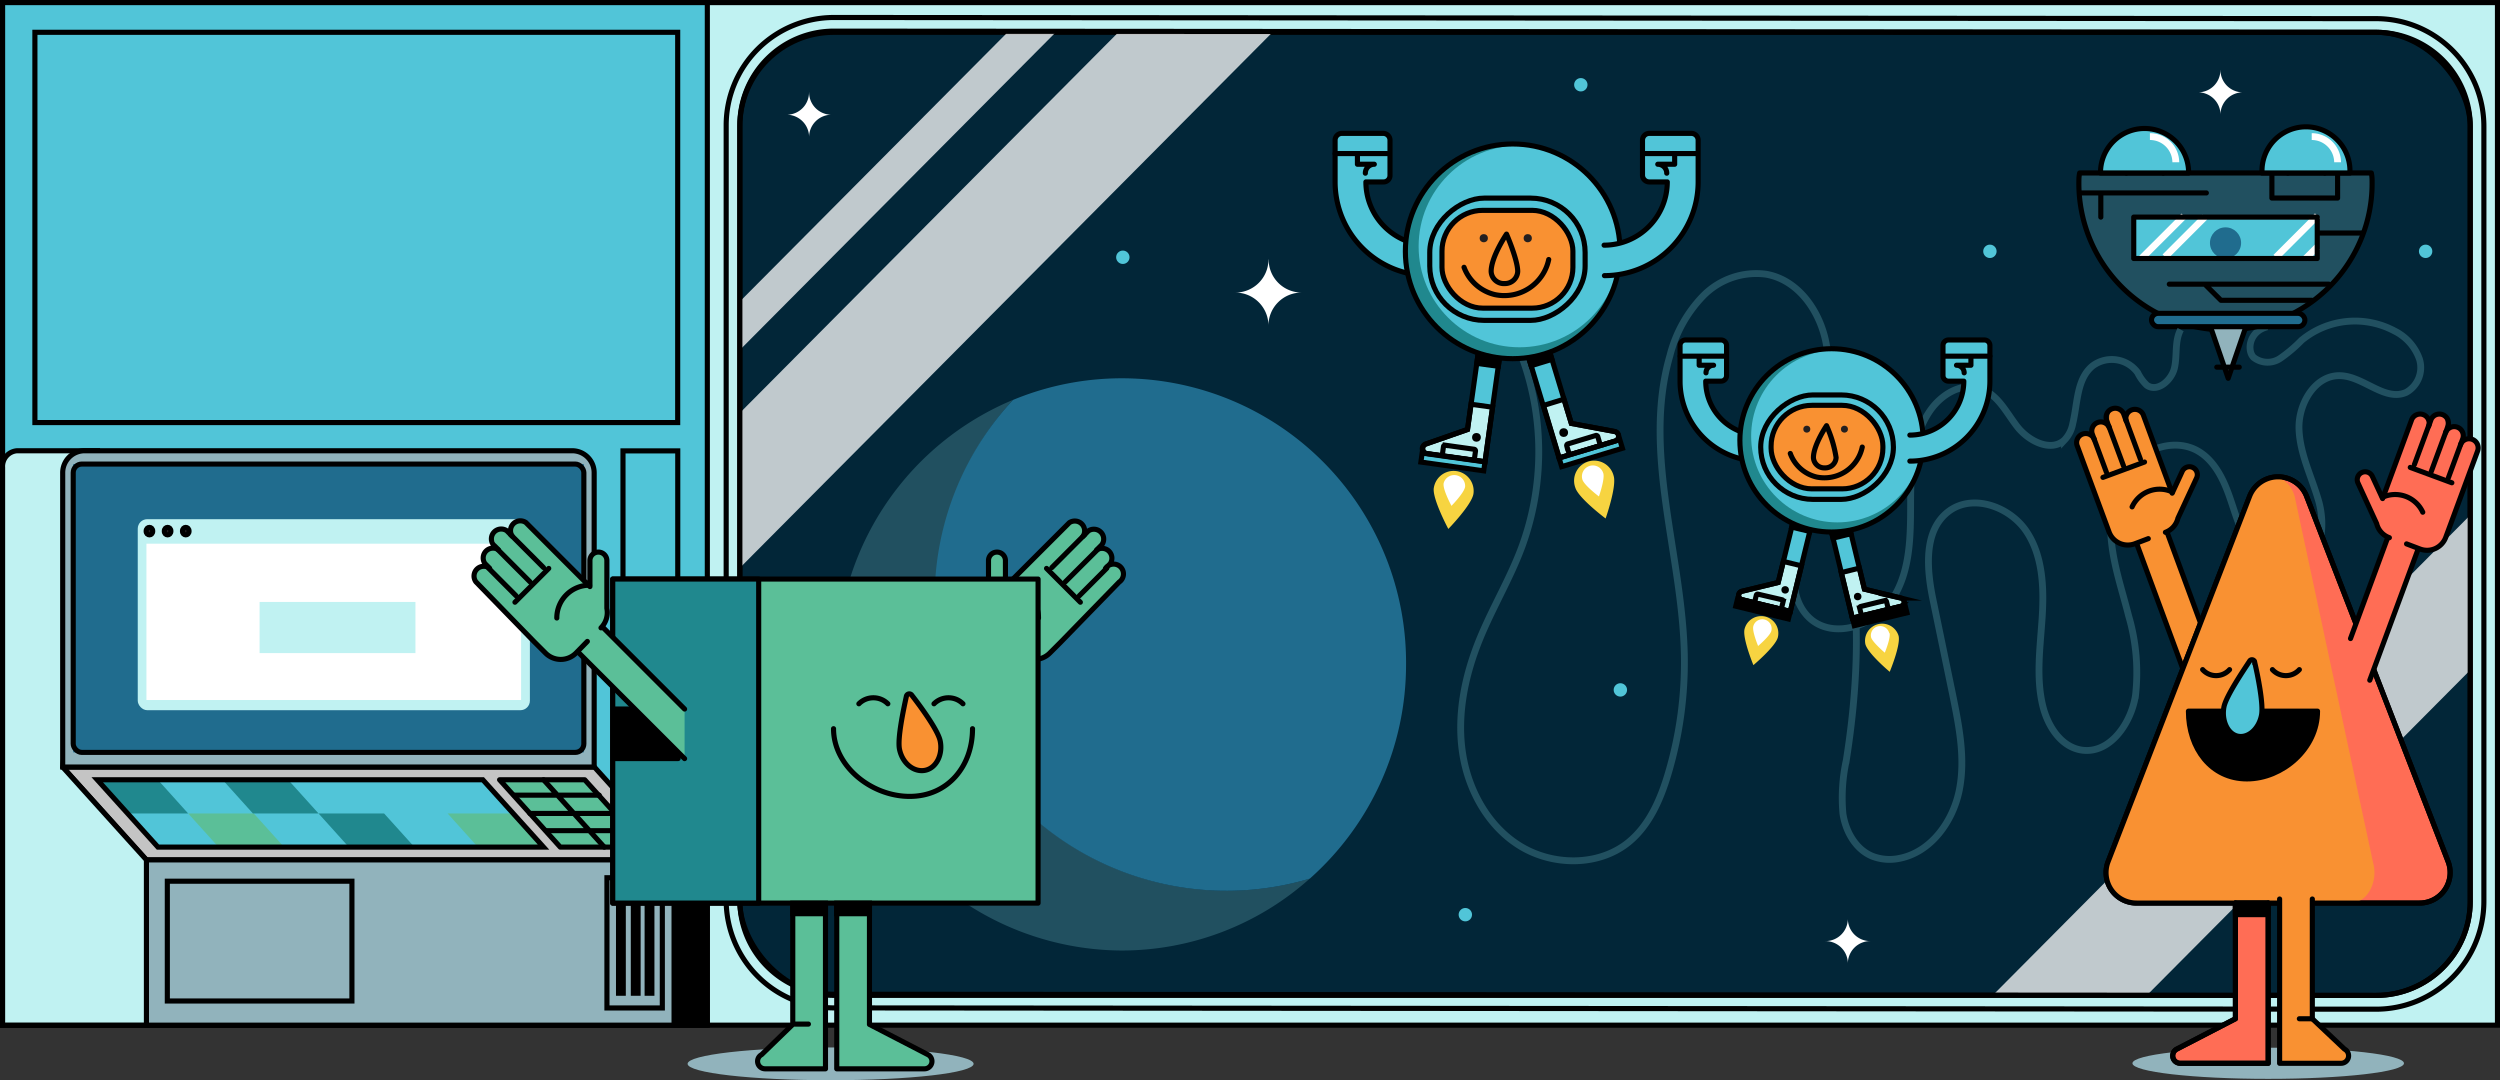<?xml version="1.0" encoding="utf-8"?>
<svg xmlns="http://www.w3.org/2000/svg" viewBox="0 0 366.06 158.17">
  <rect x="0" y="0" width="366.06" height="158.17" fill="#333333" stroke="none"/>
  <defs>
    <clipPath id="clip-path">
      <rect x="108.33" y="4.73" width="253.37" height="141.02" rx="13.77" fill="none"/>
    </clipPath>
    <style>.cls-18,.cls-23,.cls-24,.cls-3,.cls-7{fill:none}.cls-2{fill:#c0f2f2}.cls-10,.cls-12,.cls-20,.cls-21,.cls-25,.cls-3,.cls-5,.cls-7{stroke:#000;stroke-width:.75px}.cls-10,.cls-12,.cls-18,.cls-23,.cls-24,.cls-3{stroke-miterlimit:10}.cls-4{fill:#51c5d8}.cls-5{fill:#c4c4c4}.cls-20,.cls-21,.cls-25,.cls-5,.cls-7{stroke-linecap:round;stroke-linejoin:round}.cls-6{fill:#5bbf98}.cls-8{fill:#91b3bc}.cls-9{fill:#206c8e}.cls-11,.cls-21{fill:#fff}.cls-12,.cls-28{fill:#231f20}.cls-13{fill:#20888e}.cls-18,.cls-24{stroke:#fff}.cls-18{stroke-width:16px}.cls-19{fill:#215060}.cls-22{fill:#f99132}.cls-23{stroke:#215060}.cls-25,.cls-26{fill:#ff6d55}.cls-27{fill:#f7d441}</style>
  </defs>
  <g id="Layer_2" data-name="Layer 2">
    <g id="_6" data-name="6">
      <path class="cls-2" d="M.38.38h365.31v149.73H.38z"/>
      <path class="cls-3" d="M.38.38h365.31v149.73H.38z"/>
      <path class="cls-4" d="M.38.38h103.19v149.73H.38z"/>
      <path class="cls-3" d="M91.22 66.02h8.02v81.56h-8.02z"/>
      <path class="cls-3" d="M.38.38h103.19v149.73H.38z"/>
      <path class="cls-5" d="M87.03 112.31H9.18l12.25 13.6h77.86l-12.26-13.6z"/>
      <path class="cls-6" d="M85.62 114.18H73.15l8.89 9.86h12.47l-8.89-9.86z"/>
      <path class="cls-7" d="M85.62 114.18H73.15l8.89 9.86h12.47l-8.89-9.86z"/>
      <path class="cls-8" d="M21.44 125.91h77.85v24.2H21.44z"/>
      <path class="cls-3" d="M21.44 125.91h77.85v24.2H21.44z"/>
      <path class="cls-2" d="M14.24 66H2.52a2.29 2.29 0 0 0-2.14 2.45v81.65h21.06v-24.19L9.18 112.32Z"/>
      <path class="cls-3" d="M14.24 66H2.52a2.29 2.29 0 0 0-2.14 2.45v81.65h21.06v-24.19L9.18 112.32Z"/>
      <path class="cls-8" d="M12.4 66h71.41A3.22 3.22 0 0 1 87 69.24v43.07H9.18V69.24A3.22 3.22 0 0 1 12.4 66Z"/>
      <path class="cls-3" d="M12.4 66h71.41A3.22 3.22 0 0 1 87 69.24v43.07H9.18V69.24A3.22 3.22 0 0 1 12.4 66Z"/>
      <path class="cls-9" d="M10.72 67.95h74.77v42.22H10.72z"/>
      <rect class="cls-3" x="10.72" y="67.95" width="74.77" height="42.22" rx="1.26"/>
      <path class="cls-3" d="M24.5 129.03h27.03v17.54H24.5z"/>
      <path class="cls-5" d="M77.59 119.11h12.48M75.27 116.43h12.47M80.05 121.63h12.23M79.59 114.18l8.89 9.86"/>
      <path class="cls-3" d="M88.87 128.52h8.11v19.07h-8.11z"/>
      <path class="cls-10" d="M90.57 130.67h.69v14.76h-.69zM92.74 130.67h.69v14.76h-.69zM94.76 130.67h.69v14.76h-.69z"/>
      <rect class="cls-2" x="20.17" y="76.02" width="57.42" height="27.97" rx="1.39"/>
      <path class="cls-11" d="M21.44 79.61H76.3v22.89H21.44z"/>
      <ellipse class="cls-12" cx="21.88" cy="77.77" rx=".48" ry=".55"/>
      <ellipse class="cls-12" cx="24.54" cy="77.77" rx=".48" ry=".55"/>
      <ellipse class="cls-12" cx="27.2" cy="77.77" rx=".48" ry=".55"/>
      <path class="cls-2" d="M38.01 88.14h22.82v7.49H38.01z"/>
      <path class="cls-4" d="M70.7 114.18H14.24l8.89 9.86h56.46l-8.89-9.86z"/>
      <path class="cls-13" d="M23.11 114.18H14.4l4.45 4.93h8.7l-4.44-4.93z"/>
      <path class="cls-6" d="M37.16 119.11h-9.61l4.45 4.93h9.6l-4.44-4.93z"/>
      <path class="cls-13" d="M42.19 114.18h-9.6l4.44 4.93h9.61l-4.45-4.93zM56.24 119.11h-9.6l4.44 4.93h9.61l-4.45-4.93z"/>
      <path class="cls-6" d="M75.14 119.11h-9.6l4.44 4.93h9.61l-4.45-4.93z"/>
      <path class="cls-3" d="M70.7 114.18H14.24l8.89 9.86h56.46l-8.89-9.86z"/>
      <rect x="108.33" y="4.73" width="253.37" height="141.02" rx="13.77" fill="#022638"/>
      <rect class="cls-3" x="108.33" y="4.73" width="253.37" height="141.02" rx="13.77"/>
      <g opacity=".75" clip-path="url(#clip-path)">
        <path stroke-width="5" stroke="#fff" stroke-miterlimit="10" fill="none" d="m96.89 59.2 60.69-61.03"/>
        <path class="cls-18" d="m97.32 82.88 96.31-96.85M291.9 156.97l84.6-85.08"/>
      </g>
      <path class="cls-3" d="M122.1 147.58a15.78 15.78 0 0 1-15.77-15.77V18.33A15.79 15.79 0 0 1 122.1 2.56l225.83.17A15.78 15.78 0 0 1 363.7 18.5V132a15.79 15.79 0 0 1-15.77 15.77Z"/>
      <path class="cls-3" d="m347.93 145.75-225.83-.17a13.76 13.76 0 0 1-13.77-13.77V18.33A13.77 13.77 0 0 1 122.1 4.56l225.83.17A13.78 13.78 0 0 1 361.7 18.5V132a13.78 13.78 0 0 1-13.77 13.75Z"/>
      <path class="cls-19" d="M137.05 87.55a42.79 42.79 0 0 1 11.28-29 41.93 41.93 0 0 0 15.88 80.63 41.34 41.34 0 0 0 27.58-10.54 42.56 42.56 0 0 1-54.74-41.1Z"/>
      <path class="cls-9" d="M205.88 97.29a41.62 41.62 0 0 0-57.55-38.73 42.73 42.73 0 0 0 43.46 70.09 41.88 41.88 0 0 0 14.09-31.36Z"/>
      <path class="cls-20" d="m98.7 125.91 4.86 4.76v19.43H98.7v-24.19z"/>
      <path class="cls-6" d="m133.35 103.82 14.43-14.42 3.62 3.63-18.05 18.05"/>
      <path class="cls-7" d="m133.35 103.82 14.43-14.42 3.62 3.63-18.05 18.05"/>
      <path class="cls-6" d="m155.32 94-1.63 1.63a3.13 3.13 0 0 1-4.44 0l-3.65-3.65a3.13 3.13 0 0 1-.86-2.85v-7a1.24 1.24 0 0 1 2.48 0v3.81l.7-.7 3.55-3.55 5.1-5.1a1.44 1.44 0 0 1 2 2l.79-.8a1.44 1.44 0 0 1 2 0c.56.56-.79 2.82-1.35 3.38l.55-.55a1.44 1.44 0 0 1 2 2l-.69.69a1.44 1.44 0 1 1 2 2L155.34 94Z"/>
      <path class="cls-7" d="M145.6 91.93a3.13 3.13 0 0 1-.86-2.85v-7a1.24 1.24 0 0 1 2.48 0v3.81l.7-.7 3.55-3.55 5.1-5.1a1.44 1.44 0 0 1 2 2l.79-.8a1.44 1.44 0 0 1 2 2l-.8.8a1.44 1.44 0 0 1 2 2l-.69.69a1.44 1.44 0 1 1 2 2L155.34 94h0l-1.63 1.63a3.13 3.13 0 0 1-4.44 0l-1.66-1.66"/>
      <path class="cls-7" d="M152.06 90.49a4.79 4.79 0 0 0-4.8-4.8"/>
      <path class="cls-21" d="m153.24 83.23 4.95 4.95M158.82 78.29l-4.8 4.81M160.74 80.44l-4.75 4.75M162.06 83.2l-4.02 4.03"/>
      <ellipse class="cls-8" cx="121.62" cy="155.77" rx="20.94" ry="2.4"/>
      <path class="cls-6" d="M127.31 132.28V150l8.57 4.43a1.1 1.1 0 0 1-.51 2.07h-12.85v-24.22M116.08 132.28V150l-4.57 4.43a1.1 1.1 0 0 0 .51 2.07h8.85v-24.22"/>
      <path class="cls-7" d="M127.31 132.28V150l8.57 4.43a1.1 1.1 0 0 1-.51 2.07h-12.85v-24.22M116.08 132.28V150l-4.57 4.43a1.1 1.1 0 0 0 .51 2.07h8.85v-24.22M116.08 149.95h2.29"/>
      <path class="cls-6" d="M89.72 84.79H152v47.45H89.72z"/>
      <path class="cls-7" d="M89.72 84.79H152v47.45H89.72z"/>
      <path class="cls-13" d="M89.72 84.79h21.37v47.45H89.72z"/>
      <path class="cls-7" d="M89.72 84.79h21.37v47.45H89.72z"/>
      <path class="cls-22" d="M137.66 108.46c.43 2-.55 4-2.19 4.33s-3.33-1-3.76-3.07c-.33-1.56.59-5.84 1-7.74a.44.44 0 0 1 .81-.17c1.22 1.56 3.8 5.08 4.14 6.65Z"/>
      <path class="cls-3" d="M137.66 108.46c.43 2-.55 4-2.19 4.33s-3.33-1-3.76-3.07c-.33-1.56.59-5.84 1-7.74a.44.44 0 0 1 .81-.17c1.22 1.56 3.8 5.08 4.14 6.65Z"/>
      <path class="cls-7" d="M142.4 106.7c0 5.47-3.59 9.91-9.21 9.91s-11.14-4.44-11.14-9.91M130 103.05a3 3 0 0 0-4.24 0M141 103.05a3 3 0 0 0-4.24 0"/>
      <path class="cls-10" d="M116.08 132.25h4.79v1.54h-4.79zM122.52 132.25h4.79v1.54h-4.79z"/>
      <path class="cls-20" d="M89.92 103.82h9.37v7.25h-9.37z"/>
      <path class="cls-6" d="M100.24 103.82 85.82 89.4l-3.63 3.63 18.05 18.05"/>
      <path class="cls-7" d="M100.24 103.82 85.82 89.4l-3.63 3.63 18.05 18.05"/>
      <path class="cls-6" d="m78.27 94 1.63 1.63a3.14 3.14 0 0 0 4.45 0l3.65-3.7a3.18 3.18 0 0 0 .86-2.85v-7a1.24 1.24 0 0 0-2.48 0v3.81l-.71-.7-3.55-3.55L77 76.51a1.44 1.44 0 0 0-2 2l-.8-.8a1.44 1.44 0 0 0-2 0c-.56.56.8 2.82 1.36 3.38l-.56-.52a1.44 1.44 0 0 0-2 2l.69.69a1.43 1.43 0 0 0-2 2L78.25 94Z"/>
      <path class="cls-7" d="M88 91.93a3.18 3.18 0 0 0 .86-2.85v-7a1.24 1.24 0 0 0-2.48 0v3.81l-.71-.7-3.55-3.55L77 76.51a1.44 1.44 0 0 0-2 2l-.8-.8a1.44 1.44 0 0 0-2 2l.8.8a1.44 1.44 0 0 0-2 2l.69.69a1.43 1.43 0 0 0-2 2l8.56 8.8h0l1.63 1.63a3.14 3.14 0 0 0 4.45 0L86 93.92"/>
      <path class="cls-7" d="M81.53 90.49a4.79 4.79 0 0 1 4.8-4.8"/>
      <path class="cls-21" d="m80.35 83.23-4.95 4.95M74.78 78.29l4.8 4.81M72.86 80.44l4.74 4.75M71.54 83.2l4.02 4.03"/>
      <path class="cls-23" d="M267.72 69.91c5.06 13 4.8 27.59 2.62 41.42a25.71 25.71 0 0 0-.49 7.81c.39 2.59 1.84 5.19 4.25 6.21a7 7 0 0 0 4 .34c4.64-.89 7.89-5.42 8.8-10.06s-.07-9.42-1-14l-2.8-13.52c-1-4.67-1.54-10.49 2.32-13.3 3.53-2.56 8.89-.6 11.3 3s2.58 8.28 2.3 12.62-.93 8.78.11 13c.73 2.92 2.64 5.9 5.61 6.39 4.13.67 7.31-3.85 7.95-8a29.52 29.52 0 0 0-1-11.62c-.92-3.63-2.15-7.2-2.53-10.93s.17-7.71 2.48-10.66 6.68-4.43 10-2.68c2.45 1.31 3.82 4 4.75 6.61s1.61 5.41 3.29 7.63 4.75 3.7 7.28 2.53c3.13-1.45 3.48-5.81 2.6-9.15-1-3.6-2.8-7-2.93-10.73s2.4-8 6.12-7.81c3.39.15 6.51 3.85 9.6 2.43a4.16 4.16 0 0 0 1.92-4.84 7.29 7.29 0 0 0-3.66-4.14A12.27 12.27 0 0 0 337 49.83a21.08 21.08 0 0 1-3.16 2.67 3.31 3.31 0 0 1-3.86-.17c-1-1-.68-3.81 2-4.48"/>
      <path class="cls-19" d="M304.51 25.33a5.19 5.19 0 0 0-.11 1.05 21.47 21.47 0 1 0 42.93 0 5.19 5.19 0 0 0-.11-1.05Z"/>
      <path class="cls-7" d="M304.51 25.33a5.19 5.19 0 0 0-.11 1.05 21.47 21.47 0 1 0 42.93 0 5.19 5.19 0 0 0-.11-1.05Z"/>
      <path class="cls-4" d="M312.43 31.79h26.87v6.06h-26.87z"/>
      <path class="cls-8" d="m323.67 47.85 2.59 7.54 2.59-7.54"/>
      <path class="cls-7" d="m323.67 47.85 2.59 7.54 2.59-7.54M324.59 53.76h3.29"/>
      <path class="cls-24" d="m313.61 37.79 6.17-6.16M317.01 37.61l5.82-5.82M333.25 37.67l.07-.07 6-6M337.58 37.88l1.71-1.71"/>
      <circle class="cls-9" cx="325.87" cy="35.57" r="2.28"/>
      <path class="cls-7" d="M311.35 25.33a2.7 2.7 0 1 1 5.4 0M335 25.33a2.71 2.71 0 0 1 5.41 0M304.55 28.25h18.51M307.61 28.25v3.54M317.64 41.61H341M322.83 41.61l2.37 2.36h13.3M332.66 25.33V29h9.62v-3.67M339.3 34.12h6.59M312.43 31.79h26.87v6.06h-26.87z"/>
      <path class="cls-4" d="M320.46 25.33a1.65 1.65 0 0 0 0-.32 6.45 6.45 0 0 0-12.89 0 1.66 1.66 0 0 0 0 .32ZM344.09 25.33a1.66 1.66 0 0 0 0-.32 6.44 6.44 0 1 0-12.88 0 1.66 1.66 0 0 0 0 .32Z"/>
      <path class="cls-7" d="M320.46 25.33a1.65 1.65 0 0 0 0-.32 6.45 6.45 0 0 0-12.89 0 1.66 1.66 0 0 0 0 .32ZM344.09 25.33a1.66 1.66 0 0 0 0-.32 6.44 6.44 0 1 0-12.88 0 1.66 1.66 0 0 0 0 .32Z"/>
      <path class="cls-24" d="M318.59 23.76A3.79 3.79 0 0 0 314.8 20M342.28 23.76a3.79 3.79 0 0 0-3.79-3.76"/>
      <rect class="cls-9" x="315.03" y="45.88" width="22.46" height="1.96" rx=".98"/>
      <rect class="cls-7" x="315.03" y="45.88" width="22.46" height="1.96" rx=".98"/>
      <path class="cls-3" d="M5.11 4.73h94.12v57.14H5.11z"/>
      <path class="cls-22" d="m322.76 92.71-6.54-17.74-4.46 1.64 8.19 22.2"/>
      <path class="cls-7" d="m322.76 92.71-6.54-17.74-4.46 1.64 8.19 22.2"/>
      <path class="cls-22" d="m308.1 75.86.74 2a2.92 2.92 0 0 0 3.74 1.73l4.49-1.66a2.91 2.91 0 0 0 1.83-2.06l2.73-5.87a1.15 1.15 0 0 0-2.09-1l-1.48 3.21-.32-.86-1.61-4.35-2.31-6.27a1.33 1.33 0 0 0-2.49.92l-.36-1a1.32 1.32 0 0 0-1.71-.78c-.69.25-.43 2.68-.18 3.37l-.25-.69a1.33 1.33 0 0 0-2.49.92l.31.86a1.33 1.33 0 1 0-2.5.92l3.93 10.63Z"/>
      <path class="cls-7" d="M317.07 77.94a2.91 2.91 0 0 0 1.83-2.06l2.73-5.88a1.15 1.15 0 0 0-2.09-1l-1.48 3.21-.32-.86-1.61-4.35-2.31-6.27a1.33 1.33 0 0 0-2.49.92l-.36-1a1.33 1.33 0 0 0-2.5.92l.36 1a1.33 1.33 0 0 0-2.49.92l.31.86a1.33 1.33 0 1 0-2.5.92l3.93 10.63h0l.74 2a2.92 2.92 0 0 0 3.74 1.73l2-.76"/>
      <path class="cls-7" d="M312.19 74.22a4.44 4.44 0 0 1 5.9-2.18"/>
      <path class="cls-21" d="m314.01 67.65-6.09 2.25M311.23 61.33l2.18 5.91M308.78 62.4l2.16 5.83M306.6 64.2l1.83 4.95"/>
      <path class="cls-25" d="M354.29 132.23h-41.44a4.46 4.46 0 0 1-4.17-6.08l20.72-53.49a4.48 4.48 0 0 1 8.34 0l20.72 53.49a4.47 4.47 0 0 1-4.17 6.08Z"/>
      <path class="cls-22" d="M344.19 132.23h-32.33c-2.45 0-4.14-3.15-3.25-6.08l20.88-53.49c1.15-3.8 5.35-3.8 6.5 0l11.45 53.49c.88 2.93-.8 6.08-3.25 6.08Z"/>
      <path class="cls-7" d="M354.29 132.23h-41.44a4.46 4.46 0 0 1-4.17-6.08l20.72-53.49a4.48 4.48 0 0 1 8.34 0l20.72 53.49a4.47 4.47 0 0 1-4.17 6.08Z"/>
      <ellipse class="cls-8" cx="332.12" cy="155.69" rx="19.88" ry="2.28"/>
      <path class="cls-25" d="M327.32 132.23v16.94l-8.58 4.44a1.1 1.1 0 0 0 .51 2.08h12.87v-23.46"/>
      <path class="cls-22" d="M338.58 131.64v17.53l4.71 4.44a1.1 1.1 0 0 1-.5 2.08h-9v-24.05"/>
      <path class="cls-7" d="M327.32 132.23v16.94l-8.58 4.44a1.1 1.1 0 0 0 .51 2.08h12.87v-23.46ZM338.58 131.64v17.53l4.71 4.44a1.1 1.1 0 0 1-.5 2.08h-9v-24.05"/>
      <path class="cls-20" d="M327.32 132.23h4.8v1.69h-4.8z"/>
      <path class="cls-26" d="m344.17 93.5 6.54-17.75 4.47 1.65-8.19 22.2"/>
      <path class="cls-7" d="m344.17 93.5 6.54-17.75 4.47 1.65-8.19 22.2"/>
      <path class="cls-26" d="m358.83 76.65-.74 2a2.92 2.92 0 0 1-3.74 1.73l-4.49-1.66a2.91 2.91 0 0 1-1.86-2.05l-2.73-5.93a1.15 1.15 0 0 1 2.09-1l1.51 3.26.32-.86 1.61-4.37 2.31-6.27a1.33 1.33 0 0 1 2.5.92l.36-1a1.32 1.32 0 0 1 1.71-.78c.69.25.42 2.68.17 3.37l.25-.69a1.33 1.33 0 0 1 2.5.92l-.32.86a1.33 1.33 0 1 1 2.5.92l-3.92 10.63Z"/>
      <path class="cls-7" d="M349.86 78.73a2.91 2.91 0 0 1-1.86-2.06l-2.73-5.93a1.15 1.15 0 0 1 2.09-1l1.51 3.26.32-.86 1.61-4.37 2.31-6.27a1.33 1.33 0 0 1 2.5.92l.36-1a1.33 1.33 0 0 1 2.49.92l-.36 1a1.33 1.33 0 0 1 2.5.92l-.32.86a1.33 1.33 0 1 1 2.5.92l-3.92 10.63h0l-.74 2a2.92 2.92 0 0 1-3.74 1.73l-2-.76"/>
      <path class="cls-7" d="M354.75 75a4.45 4.45 0 0 0-5.91-2.18"/>
      <path class="cls-21" d="m352.92 68.44 6.09 2.25M355.7 62.12l-2.18 5.91M358.15 63.19 356 69.02M360.33 64.99l-1.82 4.95"/>
      <path class="cls-23" d="M222.78 52.08a40.37 40.37 0 0 1 0 28.14c-1.71 4.56-4.24 8.78-6.09 13.29-2.13 5.2-3.35 10.89-2.58 16.45s3.71 11 8.48 13.92 11.4 3 15.78-.48c3.15-2.52 4.82-6.45 5.95-10.32A57 57 0 0 0 246.63 96c-.27-14.76-6.22-29.75-2.11-43.94a19.41 19.41 0 0 1 4.86-8.73 10.92 10.92 0 0 1 9.21-3.18c5.17.9 8.53 6.32 9 11.55s-1.16 10.39-2.42 15.49a106.14 106.14 0 0 0-2.38 13.24c-.41 3.51-.46 7.55 2.1 10 3.43 3.29 9.61 1.27 12.21-2.72s2.65-9.06 2.66-13.82.14-9.85 2.86-13.77c1.61-2.32 4.5-4.11 7.2-3.28s3.91 3.53 5.57 5.65 4.94 3.77 6.91 1.93a4.69 4.69 0 0 0 1.2-2.39c.73-3 .55-6.54 2.91-8.46a4.69 4.69 0 0 1 6.6 1 6.36 6.36 0 0 0 1.34 1.84c1.55 1.09 3.64-.72 4.05-2.57s0-3.89.9-5.58"/>
      <path class="cls-4" d="M257.69 67.52A11.73 11.73 0 0 1 246 55.81v-5.22a.81.81 0 0 1 .81-.81H252a.81.81 0 0 1 .81.81V55a.81.81 0 0 1-.81.81h-2.24a7.91 7.91 0 0 0 7.9 7.9"/>
      <path class="cls-7" d="M257.69 67.52A11.73 11.73 0 0 1 246 55.81v-5.22a.81.81 0 0 1 .81-.81H252a.81.81 0 0 1 .81.81V55a.81.81 0 0 1-.81.81h-2.24a7.91 7.91 0 0 0 7.9 7.9"/>
      <path class="cls-4" d="m262.76 75.53-2.39 9.76-5.32 1.29a.63.63 0 0 0 0 1.22l7.09 1.73 3.26-13.35"/>
      <path class="cls-2" d="m255.05 86.58 5.32-1.29.76-3.08 2.64.64-1.63 6.68-7.09-1.73a.63.63 0 0 1 0-1.22Z"/>
      <path class="cls-3" d="m255.05 86.58 5.32-1.29.76-3.08 2.64.64-1.63 6.68-7.09-1.73a.63.63 0 0 1 0-1.22Z"/>
      <path class="cls-4" transform="rotate(-166.29 258.151 89.143)" d="M254.19 88.57h7.93v1.12h-7.93z"/>
      <path class="cls-10" transform="rotate(-166.29 258.151 89.143)" d="M254.19 88.57h7.93v1.12h-7.93z"/>
      <path class="cls-10" transform="rotate(-166.29 263.876 76.677)" d="M262.52 75.83h2.72v1.67h-2.72z"/>
      <path class="cls-3" d="m262.76 75.53-2.39 9.76-5.32 1.29a.63.63 0 0 0 0 1.22l7.09 1.73 3.26-13.35"/>
      <circle cx="261.39" cy="86.37" r=".55"/>
      <path class="cls-3" d="m260.82 89.21.28-1.15a.21.21 0 0 0-.16-.24l-3.52-.82a.21.21 0 0 0-.25.14l-.28 1.15"/>
      <path class="cls-27" d="M255.44 92.13c-.32 1.35 1.3 5.26 1.3 5.26s3.25-2.73 3.58-4.07a2.51 2.51 0 0 0-4.88-1.19Z"/>
      <path class="cls-11" d="M256.72 91.72c-.18.74.71 2.87.71 2.87s1.76-1.49 1.94-2.22a1.36 1.36 0 0 0-2.65-.65Z"/>
      <path class="cls-4" d="m270.65 76.51 2.35 9.76 5.33 1.3a.62.62 0 0 1 0 1.21l-7.1 1.73L268 77.16"/>
      <path class="cls-2" d="m278.36 87.57-5.36-1.3-.75-3.08-2.65.65 1.63 6.67 7.1-1.73a.62.62 0 0 0 .03-1.21Z"/>
      <path class="cls-3" d="m278.36 87.57-5.36-1.3-.75-3.08-2.65.65 1.63 6.67 7.1-1.73a.62.62 0 0 0 .03-1.21Z"/>
      <path class="cls-4" transform="rotate(-13.71 275.314 90.142)" d="M271.28 89.55h7.93v1.12h-7.93z"/>
      <path class="cls-10" transform="rotate(-13.71 275.314 90.142)" d="M271.28 89.55h7.93v1.12h-7.93z"/>
      <path class="cls-10" transform="rotate(-13.71 269.597 77.683)" d="M268.16 76.81h2.72v1.67h-2.72z"/>
      <path class="cls-3" d="m270.65 76.51 2.35 9.76 5.33 1.3a.62.62 0 0 1 0 1.21l-7.1 1.73L268 77.16"/>
      <circle cx="272.01" cy="87.35" r=".55"/>
      <path class="cls-3" d="m272.58 90.19-.28-1.14a.22.22 0 0 1 .16-.25l3.52-.86a.2.2 0 0 1 .25.15l.28 1.14"/>
      <path class="cls-27" d="M278 93.11c.33 1.35-1.3 5.26-1.3 5.26s-3.25-2.72-3.57-4.07a2.51 2.51 0 0 1 4.87-1.19Z"/>
      <path class="cls-11" d="M276.68 92.71c.18.73-.7 2.86-.7 2.86s-1.77-1.49-2-2.22a1.36 1.36 0 1 1 2.65-.64Z"/>
      <circle class="cls-13" cx="268.18" cy="64.48" r="13.42"/>
      <circle class="cls-4" cx="269.03" cy="63.87" r="12.62"/>
      <circle class="cls-3" cx="268.18" cy="64.48" r="13.42"/>
      <path class="cls-4" d="M279.65 67.52a11.73 11.73 0 0 0 11.72-11.71v-5.22a.81.81 0 0 0-.81-.81h-5.25a.81.81 0 0 0-.81.81V55a.81.81 0 0 0 .81.81h2.24a7.91 7.91 0 0 1-7.9 7.9"/>
      <path class="cls-7" d="M279.65 67.52a11.73 11.73 0 0 0 11.72-11.71v-5.22a.81.81 0 0 0-.81-.81h-5.25a.81.81 0 0 0-.81.81V55a.81.81 0 0 0 .81.81h2.24a7.91 7.91 0 0 1-7.9 7.9"/>
      <rect class="cls-22" x="259.33" y="59.35" width="16.37" height="12.23" rx="5.97"/>
      <circle class="cls-28" cx="264.56" cy="62.84" r=".51"/>
      <circle class="cls-28" cx="270.07" cy="62.84" r=".51"/>
      <path class="cls-7" d="M272.68 65.46a5.67 5.67 0 0 1-6.68 4.39 5.46 5.46 0 0 1-3.86-3.45"/>
      <path class="cls-22" d="M267.19 68.51a1.59 1.59 0 0 1-1.66-1.51c0-1.84 1.92-4.67 1.92-4.67a18.11 18.11 0 0 1 1.4 4.67 1.59 1.59 0 0 1-1.66 1.51Z"/>
      <path class="cls-7" d="M267.19 68.51h0a1.59 1.59 0 0 1-1.66-1.51c0-1.84 1.92-4.67 1.92-4.67a18.11 18.11 0 0 1 1.4 4.67 1.59 1.59 0 0 1-1.66 1.51Z"/>
      <rect class="cls-3" x="259.88" y="55.75" width="15.29" height="19.43" rx="7.64" transform="rotate(90 267.52 65.47)"/>
      <rect class="cls-3" x="259.33" y="59.35" width="16.37" height="12.23" rx="5.97"/>
      <path class="cls-4" d="M209.21 40.36a13.73 13.73 0 0 1-13.72-13.72v-6.11a1 1 0 0 1 .94-1h6.16a1 1 0 0 1 .94 1v5.16a.94.94 0 0 1-.94.95H200a9.27 9.27 0 0 0 9.25 9.26"/>
      <path class="cls-7" d="M209.21 40.36a13.73 13.73 0 0 1-13.72-13.72v-6.11a1 1 0 0 1 .94-1h6.16a1 1 0 0 1 .94 1v5.16a.94.94 0 0 1-.94.95H200a9.27 9.27 0 0 0 9.25 9.26"/>
      <path class="cls-4" d="m226.68 50.75 3.4 11.25 6.31 1.17a.73.73 0 0 1 .08 1.42l-8.19 2.47-4.65-15.4"/>
      <path class="cls-2" d="M236.39 63.18 230.08 62 229 58.45l-3 .92 2.32 7.7 8.19-2.47a.73.73 0 0 0-.12-1.42Z"/>
      <path class="cls-3" d="M236.39 63.18 230.08 62 229 58.45l-3 .92 2.32 7.7 8.19-2.47a.73.73 0 0 0-.12-1.42Z"/>
      <path class="cls-4" transform="rotate(-16.82 232.891 66.364)" d="M228.28 65.7h9.29v1.32h-9.29z"/>
      <path class="cls-3" transform="rotate(-16.82 232.891 66.364)" d="M228.28 65.7h9.29v1.32h-9.29z"/>
      <path class="cls-10" transform="rotate(-16.82 225.419 52.161)" d="M223.84 51.17h3.19v1.96h-3.19z"/>
      <path class="cls-3" d="m226.68 50.75 3.4 11.25 6.31 1.17a.73.73 0 0 1 .08 1.42l-8.19 2.47-4.65-15.4"/>
      <circle cx="228.96" cy="63.34" r=".64"/>
      <path class="cls-3" d="m229.81 66.61-.4-1.32a.24.24 0 0 1 .17-.29l4.06-1.23a.25.25 0 0 1 .31.15l.39 1.32"/>
      <path class="cls-27" d="M236.28 69.69c.47 1.55-1.18 6.23-1.18 6.23s-4-3-4.44-4.53a2.94 2.94 0 1 1 5.62-1.7Z"/>
      <path class="cls-11" d="M234.76 69.3c.26.84-.64 3.39-.64 3.39s-2.16-1.62-2.42-2.47a1.61 1.61 0 0 1 1.07-2 1.59 1.59 0 0 1 1.99 1.08Z"/>
      <path class="cls-4" d="m216.51 51.25-1.63 11.65-6.06 2.1a.73.73 0 0 0 .14 1.41l8.48 1.19 2.22-15.94"/>
      <path class="cls-2" d="m208.82 65 6.06-2.13.51-3.68 3.16.44-1.11 8-8.44-1.19a.73.73 0 0 1-.18-1.44Z"/>
      <path class="cls-3" d="m208.82 65 6.06-2.13.51-3.68 3.16.44-1.11 8-8.44-1.19a.73.73 0 0 1-.18-1.44Z"/>
      <path class="cls-4" transform="rotate(-172.05 212.745 67.643)" d="M208.1 66.98h9.29v1.32h-9.29z"/>
      <path class="cls-3" transform="rotate(-172.05 212.745 67.643)" d="M208.1 66.98h9.29v1.32h-9.29z"/>
      <path class="cls-10" transform="rotate(-172.05 217.949 52.445)" d="M216.35 51.46h3.19v1.96h-3.19z"/>
      <path class="cls-3" d="m216.51 51.25-1.63 11.65-6.06 2.1a.73.73 0 0 0 .14 1.41l8.48 1.19 2.22-15.94"/>
      <circle cx="216.19" cy="64.04" r=".64"/>
      <path class="cls-3" d="m215.86 67.41.19-1.37a.24.24 0 0 0-.22-.26l-4.2-.59a.23.23 0 0 0-.27.2l-.19 1.36"/>
      <path class="cls-27" d="M209.94 71.45c-.23 1.6 2.13 6 2.13 6s3.46-3.55 3.68-5.16a2.93 2.93 0 1 0-5.81-.81Z"/>
      <path class="cls-11" d="M211.38 70.82c-.13.88 1.15 3.25 1.15 3.25s1.89-1.93 2-2.81a1.6 1.6 0 0 0-3.16-.44Z"/>
      <circle class="cls-13" cx="221.5" cy="36.8" r="15.72"/>
      <circle class="cls-4" cx="222.49" cy="36.08" r="14.77"/>
      <circle class="cls-3" cx="221.5" cy="36.8" r="15.72"/>
      <path class="cls-4" d="M234.93 40.36a13.73 13.73 0 0 0 13.72-13.72v-6.11a1 1 0 0 0-1-1h-6.15a1 1 0 0 0-1 1v5.16a1 1 0 0 0 1 .95h2.63a9.27 9.27 0 0 1-9.25 9.26"/>
      <path class="cls-7" d="M234.93 40.36a13.73 13.73 0 0 0 13.72-13.72v-6.11a1 1 0 0 0-1-1h-6.15a1 1 0 0 0-1 1v5.16a1 1 0 0 0 1 .95h2.63a9.27 9.27 0 0 1-9.25 9.26"/>
      <rect class="cls-22" x="211.14" y="30.8" width="19.17" height="14.32" rx="5.97"/>
      <circle class="cls-28" cx="217.26" cy="34.88" r=".6"/>
      <circle class="cls-28" cx="223.7" cy="34.88" r=".6"/>
      <path class="cls-7" d="M226.77 38a6.64 6.64 0 0 1-7.87 5.14 6.39 6.39 0 0 1-4.53-4"/>
      <path class="cls-22" d="M220.34 41.52a1.86 1.86 0 0 1-2-1.77c0-2.16 2.25-5.47 2.25-5.47s1.64 3.76 1.64 5.47a1.86 1.86 0 0 1-1.89 1.77Z"/>
      <path class="cls-7" d="M220.34 41.52h0a1.86 1.86 0 0 1-2-1.77c0-2.16 2.25-5.47 2.25-5.47s1.64 3.76 1.64 5.47a1.86 1.86 0 0 1-1.89 1.77Z"/>
      <rect class="cls-3" x="211.77" y="26.58" width="17.9" height="22.75" rx="7.97" transform="rotate(90 220.72 37.96)"/>
      <rect class="cls-3" x="211.14" y="30.8" width="19.17" height="14.32" rx="5.97"/>
      <path class="cls-20" d="M339.34 104.13c0 5.48-5.12 9.92-10.34 9.92s-8.56-4.44-8.56-9.92Z"/>
      <path class="cls-7" d="M336.68 98.05a2.65 2.65 0 0 1-3.94 0M326.46 98.05a2.65 2.65 0 0 1-3.94 0"/>
      <path class="cls-4" d="M325.65 103.46c-.4 2 .51 4 2 4.33s3.09-1 3.49-3.07c.31-1.56-.55-5.84-1-7.74a.4.4 0 0 0-.75-.17c-1.03 1.56-3.39 5.08-3.74 6.65Z"/>
      <path class="cls-3" d="M325.65 103.46c-.4 2 .51 4 2 4.33s3.09-1 3.49-3.07c.31-1.56-.55-5.84-1-7.74a.4.4 0 0 0-.75-.17c-1.03 1.56-3.39 5.08-3.74 6.65Z"/>
      <path class="cls-11" d="M185.73 38a4.84 4.84 0 0 1-4.84 4.84 4.84 4.84 0 0 1 4.84 4.84 4.84 4.84 0 0 1 4.84-4.84 4.84 4.84 0 0 1-4.81-4.84M270.57 134.52a3.28 3.28 0 0 1-3.28 3.28 3.28 3.28 0 0 1 3.28 3.28 3.28 3.28 0 0 1 3.28-3.28 3.28 3.28 0 0 1-3.28-3.28M325.12 10.25a3.26 3.26 0 0 1-3.27 3.27 3.28 3.28 0 0 1 3.28 3.28 3.28 3.28 0 0 1 3.28-3.28 3.27 3.27 0 0 1-3.28-3.27M118.46 13.52a3.27 3.27 0 0 1-3.27 3.28 3.28 3.28 0 0 1 3.28 3.28 3.28 3.28 0 0 1 3.28-3.28 3.28 3.28 0 0 1-3.28-3.28"/>
      <circle class="cls-4" cx="164.41" cy="37.67" r=".98"/>
      <circle class="cls-4" cx="214.56" cy="133.93" r=".98"/>
      <circle class="cls-4" cx="237.26" cy="101.02" r=".98"/>
      <circle class="cls-4" cx="291.37" cy="36.8" r=".98"/>
      <circle class="cls-4" cx="231.47" cy="12.41" r=".98"/>
      <circle class="cls-4" cx="355.17" cy="36.8" r=".98"/>
      <path class="cls-25" d="M338.58 149.17h-1.9"/>
    </g>
    <g id="_7" data-name="7">
      <path class="cls-7" d="M195.49 22.49h7.67M199.92 25.36a1.31 1.31 0 0 1 1.31-1.31h-2.47v-1.31M246.02 52.15h6.53M249.8 54.59a1.11 1.11 0 0 1 1.11-1.11h-2.11v-1.12M291.37 52.15h-6.53M287.6 54.59a1.12 1.12 0 0 0-1.12-1.11h2.11v-1.12M248.48 22.49h-7.67M244.05 25.36a1.31 1.31 0 0 0-1.31-1.31h2.47v-1.31"/>
    </g>
  </g>
</svg>